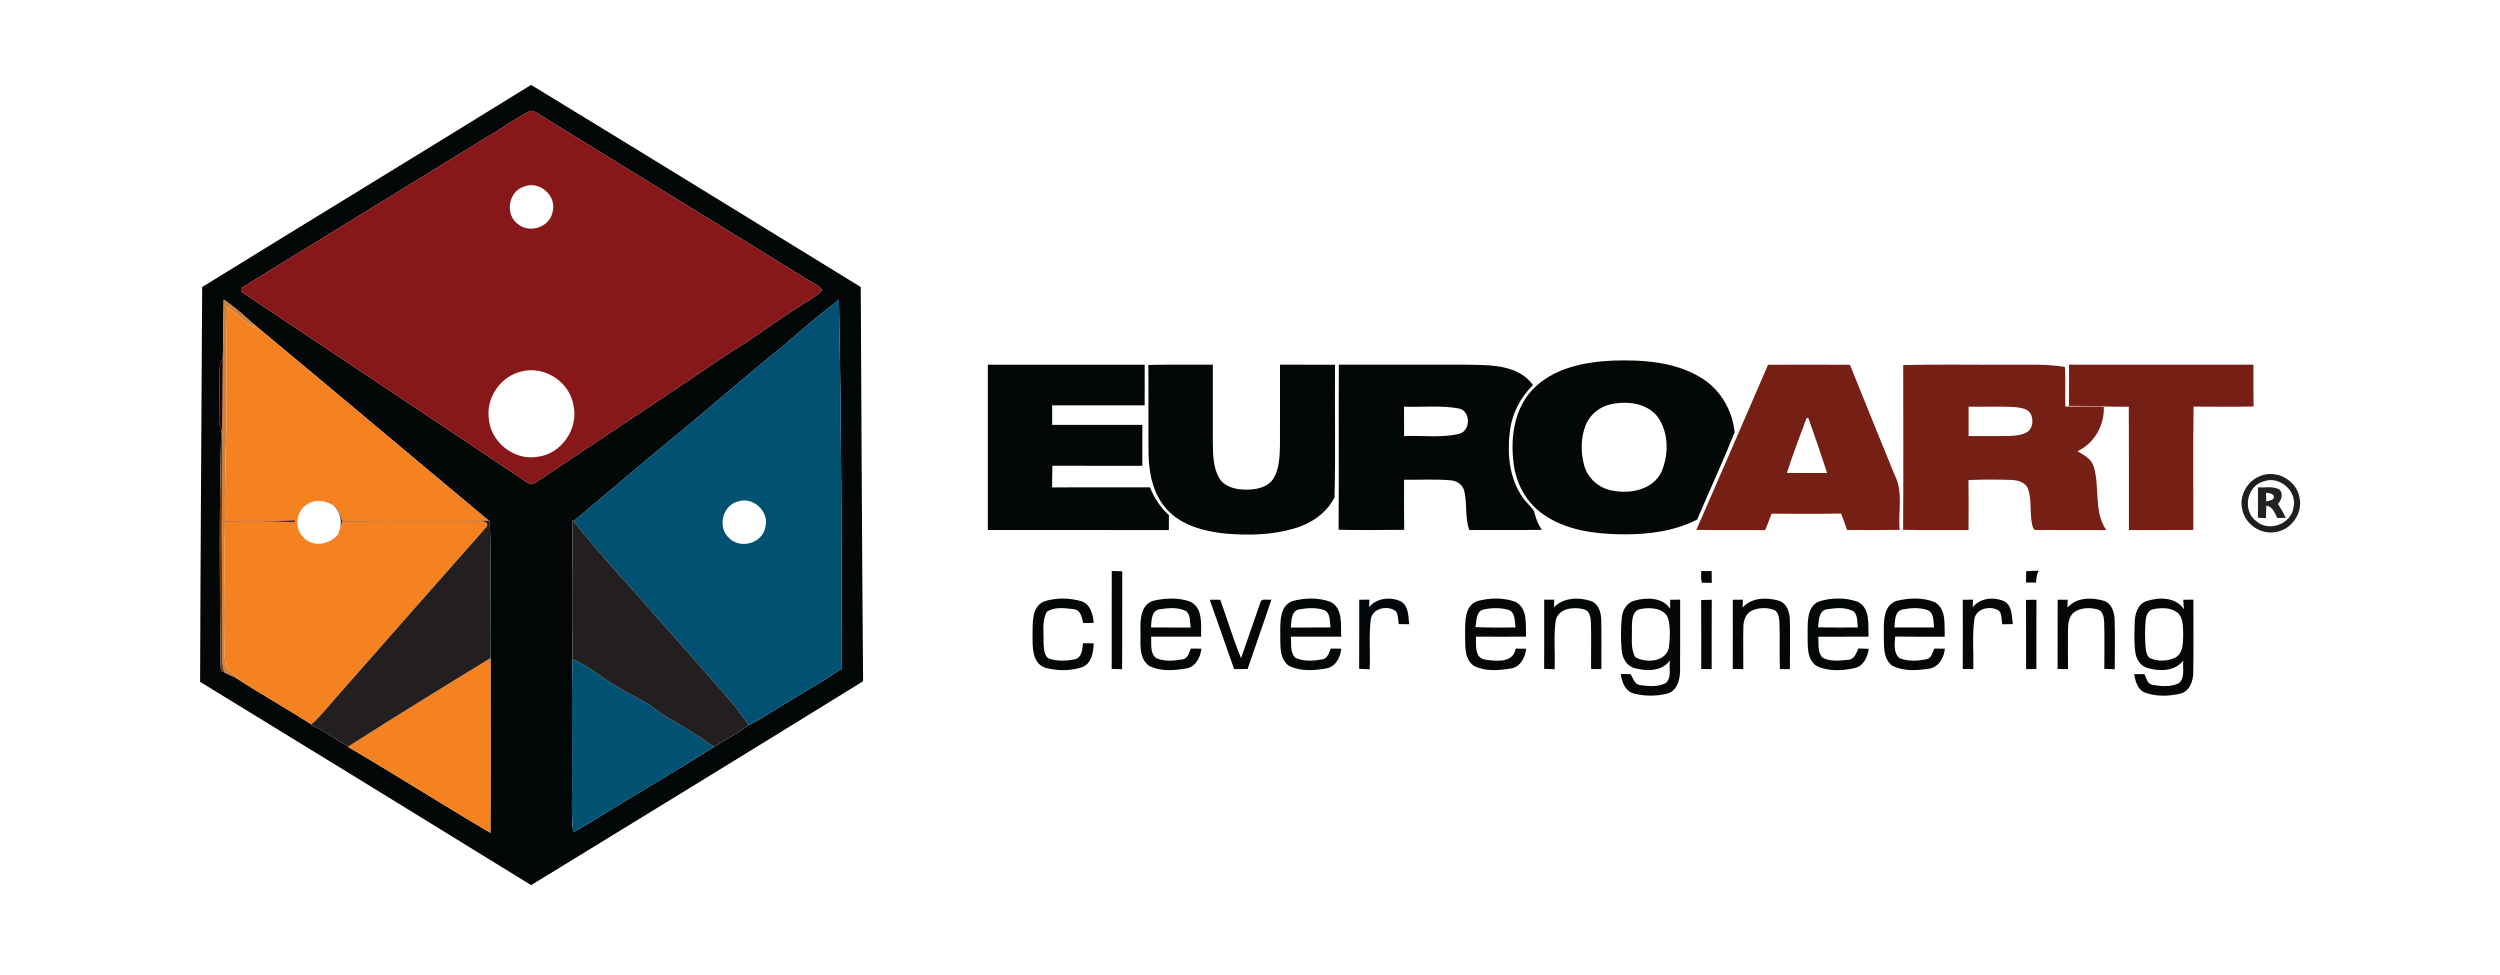 <?xml version="1.0" encoding="UTF-8" ?>
<!DOCTYPE svg PUBLIC "-//W3C//DTD SVG 1.1//EN" "http://www.w3.org/Graphics/SVG/1.1/DTD/svg11.dtd">
<svg width="1000pt" height="390pt" viewBox="0 0 1000 390" version="1.1" xmlns="http://www.w3.org/2000/svg">
<g id="#f7f7f7ff">
</g>
<g id="#030708ff">
<path fill="#030708" opacity="1.00" d=" M 212.43 33.96 C 256.47 60.76 300.35 87.84 344.30 114.81 C 344.59 167.37 344.79 219.94 345.24 272.50 C 301.06 299.81 256.76 326.95 212.45 354.05 C 168.37 326.85 124.21 299.78 80.04 272.74 C 80.19 220.10 80.60 167.46 80.87 114.81 C 124.66 87.77 168.65 61.04 212.43 33.96 M 211.48 44.67 C 205.66 47.62 200.44 51.63 194.76 54.83 C 162.01 75.04 129.14 95.07 96.40 115.28 C 96.40 115.61 96.40 116.26 96.40 116.59 C 134.72 142.23 173.20 167.69 211.48 193.39 C 212.82 194.27 214.17 192.95 215.30 192.33 C 240.99 175.04 266.89 158.06 292.52 140.67 C 302.06 134.95 310.84 128.10 320.29 122.25 C 323.09 120.18 326.57 118.77 328.79 116.04 C 327.77 113.94 324.89 113.25 323.04 111.88 C 286.98 89.55 250.78 67.47 214.72 45.16 C 213.77 44.56 212.55 43.96 211.48 44.67 M 89.47 119.85 C 89.30 127.75 89.33 135.65 89.13 143.55 C 88.12 144.79 87.84 146.37 87.88 147.93 C 87.83 154.29 87.83 160.65 87.68 167.00 C 87.60 168.61 87.81 170.23 88.50 171.70 C 87.67 202.78 87.91 233.87 88.18 264.96 C 88.38 266.38 87.81 268.55 89.75 268.92 C 91.12 269.61 92.47 270.38 93.94 270.87 C 103.96 277.45 114.47 283.28 124.56 289.77 L 124.34 289.98 C 129.74 292.15 134.24 295.97 139.46 298.50 L 139.14 298.71 C 158.29 309.94 177.02 321.88 196.16 333.13 C 196.30 309.84 196.23 286.54 196.19 263.25 C 195.96 244.95 196.61 226.63 195.88 208.35 L 195.58 208.30 C 164.00 182.00 132.60 155.49 100.99 129.25 C 97.32 125.93 93.59 122.60 89.47 119.85 M 313.89 137.88 C 298.52 150.10 283.88 163.21 268.63 175.60 C 255.47 186.43 242.52 197.52 229.45 208.48 L 229.00 207.87 C 229.00 226.47 228.70 245.09 229.04 263.69 C 228.51 278.76 228.97 293.86 228.81 308.94 C 228.99 316.94 228.38 324.96 229.25 332.93 C 231.51 331.72 233.75 330.46 235.92 329.08 C 252.36 318.79 269.19 309.14 285.61 298.79 C 290.22 295.85 295.12 293.33 299.49 290.01 C 301.79 288.89 304.06 287.70 306.20 286.29 C 316.21 279.90 326.66 274.21 336.53 267.61 C 336.78 218.36 336.53 169.10 335.58 119.85 C 328.15 125.62 320.93 131.65 313.89 137.88 Z" />
<path fill="#030708" opacity="1.00" d=" M 612.90 155.97 C 621.08 147.27 633.55 144.78 645.01 144.24 C 656.93 143.85 669.61 144.64 680.10 150.89 C 687.92 155.44 693.00 163.99 693.85 172.94 C 689.18 184.68 683.81 196.18 678.86 207.82 C 669.68 212.55 659.18 213.81 648.98 213.74 C 638.06 213.60 626.46 212.19 617.30 205.74 C 610.71 201.21 606.57 193.71 605.51 185.86 C 604.08 175.52 605.49 163.88 612.90 155.97 M 644.56 161.66 C 639.95 162.56 635.88 165.82 634.20 170.23 C 632.34 175.16 632.24 180.74 633.58 185.82 C 634.91 191.21 639.63 195.43 645.11 196.25 C 652.27 197.69 661.36 195.82 664.66 188.57 C 667.51 181.74 667.51 173.08 663.16 166.86 C 658.92 161.24 651.01 160.31 644.56 161.66 Z" />
<path fill="#030708" opacity="1.00" d=" M 395.14 145.88 C 416.05 145.87 436.97 145.86 457.88 145.89 C 457.86 151.30 457.89 156.71 457.87 162.12 C 445.54 162.14 433.20 162.13 420.87 162.12 C 420.88 164.73 420.87 167.34 420.87 169.94 C 432.89 169.94 444.91 169.92 456.94 169.95 C 456.93 175.41 456.94 180.87 456.93 186.33 C 444.94 186.28 432.95 186.34 420.96 186.30 C 420.87 189.18 420.87 192.06 420.85 194.95 C 433.90 194.93 446.94 194.94 459.99 194.93 C 461.63 199.17 464.19 203.00 467.56 206.05 C 467.55 208.04 467.55 210.03 467.54 212.02 C 443.40 211.98 419.26 212.01 395.13 212.00 C 395.13 189.96 395.11 167.92 395.14 145.88 Z" />
<path fill="#030708" opacity="1.00" d=" M 459.34 145.99 C 467.93 145.73 476.53 145.94 485.13 145.88 C 485.12 156.24 485.12 166.61 485.13 176.97 C 485.22 181.80 485.19 186.97 487.70 191.28 C 489.81 194.74 494.18 195.79 497.98 195.84 C 502.06 195.96 506.84 195.16 509.32 191.54 C 511.79 187.51 511.85 182.57 511.99 177.99 C 512.02 167.28 511.99 156.58 512.00 145.87 C 519.33 145.87 526.66 145.86 534.00 145.89 C 533.87 163.56 534.26 181.27 533.81 198.93 C 530.71 205.21 524.46 209.42 517.86 211.35 C 508.82 214.07 499.20 214.22 489.86 213.41 C 481.63 212.51 472.90 210.26 467.02 204.05 C 461.36 198.13 459.57 189.66 459.42 181.72 C 459.29 169.81 459.45 157.90 459.34 145.99 Z" />
<path fill="#030708" opacity="1.00" d=" M 535.43 211.91 C 535.62 189.90 535.40 167.88 535.54 145.87 C 552.37 145.88 569.21 145.87 586.05 145.87 C 595.43 146.07 607.04 145.49 613.21 154.04 C 607.99 159.06 604.62 165.86 603.89 173.07 C 602.86 181.89 603.83 191.48 609.04 198.93 C 610.37 200.93 612.32 202.45 613.62 204.46 C 614.29 207.10 615.12 209.72 616.80 211.92 C 607.11 212.12 597.42 211.93 587.73 212.02 C 585.86 206.92 586.98 201.37 585.65 196.18 C 584.98 193.72 582.57 192.26 580.13 192.12 C 573.98 191.58 567.79 192.00 561.62 191.88 C 561.63 198.56 561.58 205.25 561.67 211.93 C 552.92 212.02 544.17 212.08 535.43 211.91 M 561.61 162.69 C 561.64 166.60 561.62 170.52 561.63 174.43 C 568.96 174.12 576.46 175.24 583.66 173.52 C 588.53 172.33 588.29 163.95 583.20 163.33 C 576.08 162.10 568.80 162.91 561.61 162.69 Z" />
<path fill="#030708" opacity="1.00" d=" M 444.70 228.40 C 446.10 228.43 447.50 228.47 448.91 228.51 C 448.81 241.57 448.95 254.63 448.84 267.68 C 447.44 267.63 446.06 267.60 444.68 267.56 C 444.71 254.50 444.66 241.45 444.70 228.40 Z" />
</g>
<g id="#881719ff">
<path fill="#881719" opacity="1.00" d=" M 211.48 44.67 C 212.55 43.96 213.77 44.56 214.72 45.16 C 250.78 67.47 286.98 89.55 323.04 111.88 C 324.89 113.25 327.77 113.94 328.79 116.04 C 326.57 118.77 323.09 120.18 320.29 122.25 C 310.84 128.10 302.06 134.95 292.52 140.67 C 266.89 158.06 240.99 175.04 215.30 192.33 C 214.17 192.95 212.82 194.27 211.48 193.39 C 173.20 167.69 134.72 142.23 96.40 116.59 C 96.40 116.26 96.40 115.61 96.40 115.28 C 129.14 95.07 162.01 75.04 194.76 54.83 C 200.44 51.63 205.66 47.62 211.48 44.67 M 209.49 74.68 C 203.21 76.68 201.90 86.03 207.30 89.74 C 211.92 93.45 219.74 90.89 220.98 85.01 C 223.03 78.49 215.76 71.98 209.49 74.68 M 208.52 148.60 C 200.48 150.47 194.59 158.67 195.48 166.91 C 195.87 176.49 205.44 184.35 214.93 182.73 C 224.56 181.69 231.55 171.41 229.38 162.05 C 227.85 152.71 217.68 146.13 208.52 148.60 Z" />
</g>
<g id="#fffeffff">
</g>
<g id="#d38138ff">
<path fill="#d38138" opacity="1.00" d=" M 89.47 119.85 C 93.59 122.60 97.32 125.93 100.99 129.25 C 101.21 129.79 101.65 130.87 101.87 131.41 C 97.99 128.78 94.52 125.63 90.88 122.70 C 90.16 142.13 91.19 161.59 90.24 181.02 C 90.13 190.15 89.85 199.28 90.04 208.41 L 90.04 208.63 C 89.53 225.08 90.22 241.54 89.86 257.99 C 89.87 260.89 89.66 263.87 90.42 266.70 C 91.73 268.42 93.63 269.56 95.24 270.97 L 93.94 270.87 C 92.47 270.38 91.12 269.61 89.75 268.92 C 88.45 265.42 88.99 261.64 88.94 258.01 C 88.87 243.00 88.81 227.99 88.73 212.98 C 88.66 199.54 89.31 186.09 88.84 172.65 C 89.02 162.95 89.04 153.25 89.13 143.55 C 89.33 135.65 89.30 127.75 89.47 119.85 Z" />
</g>
<g id="#015172ff">
<path fill="#015172" opacity="1.00" d=" M 313.89 137.88 C 320.93 131.65 328.15 125.62 335.58 119.85 C 336.53 169.10 336.78 218.36 336.53 267.61 C 326.66 274.21 316.21 279.90 306.20 286.29 C 304.06 287.70 301.79 288.89 299.49 290.01 C 297.38 287.23 295.43 284.33 293.26 281.59 C 283.02 269.85 272.76 258.11 262.34 246.51 C 251.41 233.81 239.77 221.69 229.45 208.48 C 242.52 197.52 255.47 186.43 268.63 175.60 C 283.88 163.21 298.52 150.10 313.89 137.88 M 295.35 200.55 C 288.94 201.96 286.80 211.08 291.73 215.31 C 296.18 219.72 304.87 217.34 306.08 211.07 C 307.98 204.91 301.46 198.55 295.35 200.55 Z" />
<path fill="#015172" opacity="1.00" d=" M 229.04 263.69 C 232.00 265.05 234.93 266.52 237.55 268.47 C 243.61 273.00 250.22 276.73 256.91 280.25 C 260.69 282.21 263.81 285.19 267.50 287.32 C 273.70 290.86 279.88 294.51 285.61 298.79 C 269.19 309.14 252.36 318.79 235.92 329.08 C 233.75 330.46 231.51 331.72 229.25 332.93 C 228.38 324.96 228.99 316.94 228.81 308.94 C 228.97 293.86 228.51 278.76 229.04 263.69 Z" />
</g>
<g id="#f48221ff">
<path fill="#f48221" opacity="1.00" d=" M 90.88 122.70 C 94.52 125.63 97.99 128.78 101.87 131.41 C 101.65 130.87 101.21 129.79 100.99 129.25 C 132.60 155.49 164.00 182.00 195.58 208.30 C 176.01 208.64 156.43 208.39 136.86 208.45 C 136.09 206.08 135.39 203.42 133.14 202.01 C 130.03 200.18 125.89 199.60 122.78 201.74 C 118.47 204.50 117.67 211.01 121.16 214.75 C 124.92 219.06 131.87 217.98 135.23 213.75 C 135.93 212.08 136.36 210.31 136.89 208.59 C 154.61 208.46 172.32 208.66 190.03 208.47 C 191.57 208.57 193.35 208.16 194.67 209.18 C 195.53 210.45 193.87 211.27 193.30 212.25 C 174.01 233.99 154.86 255.87 135.64 277.67 C 131.98 281.73 128.64 286.10 124.56 289.77 C 114.47 283.28 103.96 277.45 93.94 270.87 L 95.24 270.97 C 93.63 269.56 91.73 268.42 90.42 266.70 C 89.66 263.87 89.87 260.89 89.86 257.99 C 90.22 241.54 89.53 225.08 90.04 208.63 C 99.33 208.47 108.63 208.48 117.92 208.96 L 117.91 208.03 C 108.63 208.65 99.33 208.39 90.04 208.41 C 89.85 199.28 90.13 190.15 90.24 181.02 C 91.19 161.59 90.16 142.13 90.88 122.70 Z" />
<path fill="#f48221" opacity="1.00" d=" M 139.46 298.50 C 158.24 286.55 177.17 274.82 196.19 263.25 C 196.23 286.54 196.30 309.84 196.16 333.13 C 177.02 321.88 158.29 309.94 139.14 298.71 L 139.46 298.50 Z" />
</g>
<g id="#2a0300ff">
<path fill="#2a0300" opacity="1.00" d=" M 87.88 147.93 C 87.84 146.37 88.12 144.79 89.13 143.55 C 89.04 153.25 89.02 162.95 88.84 172.65 L 88.50 171.70 C 87.81 170.23 87.60 168.61 87.68 167.00 C 87.83 160.65 87.83 154.29 87.88 147.93 Z" />
</g>
<g id="#761f15ff">
<path fill="#761f15" opacity="1.00" d=" M 707.22 145.91 C 718.13 145.84 729.05 145.83 739.97 145.91 C 745.92 160.63 751.86 175.36 757.88 190.05 C 761.40 196.81 759.18 204.67 759.86 211.95 C 752.84 212.06 745.83 212.04 738.82 211.99 C 738.08 209.78 737.30 207.58 736.44 205.42 C 727.17 205.61 717.91 205.50 708.65 205.47 C 707.78 207.66 706.94 209.86 706.10 212.05 C 696.91 211.97 687.72 212.09 678.53 211.96 C 688.12 189.96 697.74 167.97 707.22 145.91 M 722.64 167.20 C 719.95 174.50 717.12 181.75 714.75 189.16 C 720.11 189.23 725.48 189.19 730.85 189.21 C 728.44 181.87 725.98 174.54 723.36 167.29 C 723.18 167.26 722.82 167.22 722.64 167.20 Z" />
<path fill="#761f15" opacity="1.00" d=" M 761.28 146.02 C 775.16 145.67 789.06 145.96 802.96 145.87 C 810.62 145.98 818.38 145.45 825.97 146.80 C 826.29 152.06 825.97 157.35 826.13 162.62 C 831.26 162.55 836.39 162.52 841.52 162.74 C 841.80 170.18 837.74 177.32 830.97 180.51 C 833.53 181.92 836.41 183.48 837.42 186.44 C 840.10 194.76 837.30 204.46 842.51 212.02 C 833.29 211.99 824.08 212.09 814.87 211.99 C 813.25 212.41 813.05 210.56 812.79 209.51 C 811.90 205.03 812.70 200.32 811.35 195.92 C 810.43 192.81 806.88 191.99 804.05 191.95 C 798.50 191.80 792.94 191.77 787.40 192.03 C 787.47 198.69 787.45 205.36 787.41 212.03 C 778.69 211.97 769.96 212.14 761.24 211.91 C 761.39 189.95 761.32 167.98 761.28 146.02 M 787.45 162.67 C 787.45 166.59 787.45 170.51 787.43 174.43 C 792.94 174.39 798.45 174.52 803.97 174.38 C 806.51 174.21 809.32 174.07 811.43 172.42 C 813.22 170.70 813.34 167.75 812.32 165.60 C 811.11 163.35 808.23 163.11 805.99 162.85 C 799.82 162.46 793.63 162.80 787.45 162.67 Z" />
</g>
<g id="#762015ff">
<path fill="#762015" opacity="1.00" d=" M 827.62 145.88 C 852.20 145.85 876.78 145.87 901.37 145.87 C 901.42 151.44 901.32 157.02 901.45 162.59 C 893.44 162.77 885.44 162.69 877.44 162.64 C 877.15 179.08 877.39 195.54 877.32 211.98 C 868.74 212.06 860.15 212.01 851.56 212.03 C 851.53 195.57 851.62 179.12 851.52 162.66 C 843.54 162.87 835.58 162.18 827.60 162.39 C 827.61 156.89 827.62 151.38 827.62 145.88 Z" />
<path fill="#762015" opacity="1.00" d=" M 90.04 208.41 C 99.33 208.39 108.63 208.65 117.91 208.03 L 117.92 208.96 C 108.63 208.48 99.33 208.47 90.04 208.63 L 90.04 208.41 Z" />
</g>
<g id="#ffffffff">
</g>
<g id="#f8f7f7ff">
</g>
<g id="#713908ff">
<path fill="#713908" opacity="1.00" d=" M 88.50 171.70 L 88.84 172.65 C 89.31 186.09 88.66 199.54 88.73 212.98 C 88.81 227.99 88.87 243.00 88.94 258.01 C 88.99 261.64 88.45 265.42 89.75 268.92 C 87.81 268.55 88.38 266.38 88.18 264.96 C 87.91 233.87 87.67 202.78 88.50 171.70 Z" />
</g>
<g id="#1f1d1eff">
<path fill="#1f1d1e" opacity="1.00" d=" M 904.21 190.36 C 910.58 187.77 918.50 192.04 919.75 198.81 C 921.34 205.12 916.57 212.03 910.12 212.83 C 904.29 213.89 898.22 209.77 896.95 204.01 C 895.46 198.46 898.85 192.29 904.21 190.36 M 905.47 192.54 C 898.69 194.37 896.84 204.24 902.46 208.42 C 907.54 212.99 916.56 209.62 917.44 202.86 C 918.89 196.33 911.71 190.18 905.47 192.54 Z" />
</g>
<g id="#f7f5f6ff">
</g>
<g id="#222021ff">
<path fill="#222021" opacity="1.00" d=" M 903.18 194.97 C 905.91 195.10 908.89 194.45 911.46 195.63 C 913.58 197.09 912.64 199.98 911.20 201.57 C 912.36 203.36 913.38 205.23 914.34 207.13 C 913.48 207.15 911.77 207.18 910.91 207.20 C 909.87 205.19 909.08 202.68 906.55 202.20 C 906.45 203.87 906.43 205.56 906.39 207.24 C 905.31 207.20 904.24 207.16 903.18 207.12 C 903.18 203.07 903.18 199.02 903.18 194.97 M 906.40 197.07 C 906.43 198.25 906.47 199.44 906.53 200.63 C 907.63 200.13 909.89 200.22 909.52 198.45 C 908.97 197.18 907.50 197.33 906.40 197.07 Z" />
</g>
<g id="#fefeffff">
</g>
<g id="#fffefcff">
</g>
<g id="#231f20ff">
<path fill="#231f20" opacity="1.00" d=" M 133.14 202.01 C 135.39 203.42 136.09 206.08 136.86 208.45 C 156.43 208.39 176.01 208.64 195.58 208.30 L 195.88 208.35 C 196.61 226.63 195.96 244.95 196.19 263.25 C 177.17 274.82 158.24 286.55 139.46 298.50 C 134.24 295.97 129.74 292.15 124.34 289.98 L 124.56 289.77 C 128.64 286.10 131.98 281.73 135.64 277.67 C 154.86 255.87 174.01 233.99 193.30 212.25 C 193.87 211.27 195.53 210.45 194.67 209.18 C 193.35 208.16 191.57 208.57 190.03 208.47 C 172.32 208.66 154.61 208.46 136.89 208.59 C 136.36 210.31 135.93 212.08 135.23 213.75 C 137.14 209.80 136.62 204.91 133.14 202.01 Z" />
<path fill="#231f20" opacity="1.00" d=" M 229.00 207.87 L 229.45 208.48 C 239.77 221.69 251.41 233.81 262.34 246.51 C 272.76 258.11 283.02 269.85 293.26 281.59 C 295.43 284.33 297.38 287.23 299.49 290.01 C 295.12 293.33 290.22 295.85 285.61 298.79 C 279.88 294.51 273.70 290.86 267.50 287.32 C 263.81 285.19 260.69 282.21 256.91 280.25 C 250.22 276.73 243.61 273.00 237.55 268.47 C 234.93 266.52 232.00 265.05 229.04 263.69 C 228.70 245.09 229.00 226.47 229.00 207.87 Z" />
</g>
<g id="#050505ff">
<path fill="#050505" opacity="1.00" d=" M 680.45 228.44 C 681.84 228.44 683.24 228.44 684.66 228.43 C 684.67 230.00 684.68 231.56 684.71 233.13 C 683.41 233.14 682.12 233.13 680.84 233.08 C 680.16 231.67 680.60 229.96 680.45 228.44 Z" />
<path fill="#050505" opacity="1.00" d=" M 810.47 228.48 C 812.16 228.41 813.86 228.30 815.57 228.28 C 814.56 229.65 814.60 231.41 814.42 233.03 C 813.07 233.01 811.73 233.00 810.40 233.00 C 810.41 231.49 810.44 229.98 810.47 228.48 Z" />
</g>
<g id="#040707ff">
<path fill="#040707" opacity="1.00" d=" M 417.42 240.64 C 422.24 238.99 427.72 239.09 432.59 240.50 C 436.24 241.70 437.17 245.80 437.48 249.17 C 436.06 249.18 434.65 249.19 433.24 249.21 C 432.79 246.99 432.28 244.00 429.52 243.67 C 426.00 243.27 421.80 242.60 418.72 244.73 C 416.69 248.42 417.55 252.96 417.42 257.03 C 417.64 259.27 417.39 262.57 419.94 263.58 C 423.20 264.49 426.75 264.42 430.04 263.70 C 432.87 262.98 432.88 259.59 433.21 257.30 C 434.63 257.31 436.06 257.32 437.50 257.33 C 437.29 260.90 436.74 265.40 432.87 266.87 C 428.17 268.44 422.84 268.39 418.08 267.10 C 412.73 265.22 413.02 258.66 413.03 254.04 C 413.14 249.43 412.46 243.05 417.42 240.64 Z" />
<path fill="#040707" opacity="1.00" d=" M 512.10 252.93 C 512.10 248.50 511.93 242.30 516.97 240.44 C 521.87 239.10 527.41 238.96 532.23 240.75 C 537.28 243.36 536.26 249.95 536.47 254.67 C 529.77 254.70 523.07 254.67 516.37 254.68 C 516.62 257.48 515.91 260.95 518.16 263.11 C 521.47 264.76 525.50 264.33 529.04 263.74 C 531.08 263.35 531.59 261.06 532.28 259.44 C 533.68 259.44 535.09 259.45 536.51 259.46 C 536.15 262.95 534.30 266.67 530.54 267.37 C 525.63 268.24 520.14 268.62 515.56 266.32 C 511.38 263.28 512.28 257.44 512.10 252.93 M 519.83 243.72 C 516.40 244.25 516.61 248.37 516.34 251.01 C 521.64 250.98 526.94 251.03 532.23 250.97 C 531.82 248.66 532.31 245.41 529.86 244.12 C 526.68 242.94 523.11 243.16 519.83 243.72 Z" />
<path fill="#040707" opacity="1.00" d=" M 617.68 239.88 C 618.68 239.88 620.69 239.88 621.69 239.87 C 621.67 240.63 621.63 242.15 621.61 242.90 C 625.47 238.91 631.68 238.79 636.63 240.49 C 639.54 241.69 640.41 245.09 640.50 247.94 C 640.66 254.50 640.51 261.06 640.56 267.62 C 639.18 267.61 637.81 267.62 636.45 267.62 C 636.37 261.41 636.56 255.20 636.37 248.99 C 636.29 246.93 635.88 244.27 633.52 243.69 C 629.56 242.67 623.56 243.24 622.34 247.96 C 621.32 254.48 622.16 261.13 621.83 267.70 C 620.43 267.64 619.04 267.59 617.66 267.53 C 617.72 258.31 617.68 249.10 617.68 239.88 Z" />
<path fill="#040707" opacity="1.00" d=" M 727.47 240.62 C 732.43 239.02 738.14 238.96 743.08 240.70 C 748.22 243.25 747.22 249.91 747.40 254.67 C 740.71 254.70 734.03 254.68 727.35 254.69 C 727.54 257.49 726.86 260.93 729.09 263.10 C 732.13 264.70 735.81 264.26 739.11 263.94 C 741.64 263.87 742.55 261.32 743.35 259.37 C 744.73 259.43 746.12 259.48 747.52 259.55 C 746.98 262.78 745.47 266.46 741.90 267.22 C 736.91 268.35 731.24 268.64 726.55 266.35 C 722.30 263.38 723.23 257.51 723.04 253.02 C 723.10 248.68 722.76 242.75 727.47 240.62 M 730.81 243.71 C 727.36 244.23 727.60 248.30 727.20 250.91 C 732.51 251.07 737.84 250.98 743.16 250.99 C 742.79 248.84 743.18 246.24 741.50 244.58 C 738.30 242.75 734.30 243.17 730.81 243.71 Z" />
</g>
<g id="#040708ff">
<path fill="#040708" opacity="1.00" d=" M 461.51 240.25 C 466.28 239.19 471.56 238.98 476.19 240.70 C 481.30 243.26 480.34 249.93 480.45 254.67 C 473.79 254.69 467.13 254.70 460.46 254.66 C 460.63 257.52 459.91 261.26 462.47 263.25 C 465.76 264.67 469.63 264.36 473.09 263.73 C 475.16 263.35 475.62 261.07 476.31 259.43 C 477.72 259.43 479.13 259.44 480.55 259.46 C 480.19 262.98 478.28 266.75 474.45 267.41 C 469.59 268.19 464.11 268.67 459.60 266.32 C 455.16 263.02 456.39 256.76 456.17 251.96 C 456.05 247.63 456.45 241.63 461.51 240.25 M 463.84 243.72 C 460.43 244.28 460.64 248.34 460.40 250.97 C 465.68 251.05 470.96 250.96 476.24 251.02 C 475.94 248.82 476.26 246.25 474.58 244.52 C 471.32 242.78 467.35 243.17 463.84 243.72 Z" />
</g>
<g id="#050608ff">
<path fill="#050608" opacity="1.00" d=" M 483.90 239.89 C 485.29 239.88 486.69 239.88 488.10 239.89 C 490.90 247.68 493.27 255.63 496.43 263.28 C 498.98 255.86 501.54 248.44 504.14 241.03 C 504.57 239.04 507.22 240.24 508.57 239.78 C 505.50 249.09 502.19 258.33 499.04 267.61 C 497.24 267.62 495.43 267.62 493.64 267.62 C 490.38 258.38 487.15 249.13 483.90 239.89 Z" />
<path fill="#050608" opacity="1.00" d=" M 590.96 240.42 C 595.87 239.10 601.42 238.96 606.23 240.76 C 611.21 243.40 610.21 249.96 610.41 254.66 C 603.73 254.70 597.06 254.70 590.39 254.66 C 590.48 257.81 589.73 263.03 593.90 263.84 C 598.26 264.45 605.34 265.37 606.25 259.44 C 607.65 259.45 609.07 259.46 610.49 259.49 C 610.04 262.91 608.29 266.65 604.55 267.36 C 599.63 268.21 594.13 268.66 589.54 266.34 C 585.32 263.33 586.23 257.47 586.04 252.96 C 586.08 248.50 585.84 242.25 590.96 240.42 M 593.52 243.77 C 590.33 244.49 590.65 248.34 590.20 250.84 C 595.53 251.14 600.86 250.95 606.19 250.99 C 605.83 248.49 606.21 244.67 603.08 243.86 C 599.98 243.04 596.64 243.12 593.52 243.77 Z" />
<path fill="#050608" opacity="1.00" d=" M 810.41 239.95 C 811.79 239.92 813.18 239.91 814.58 239.91 C 814.52 249.15 814.57 258.38 814.55 267.61 C 813.17 267.61 811.80 267.62 810.44 267.63 C 810.43 258.40 810.46 249.17 810.41 239.95 Z" />
<path fill="#050608" opacity="1.00" d=" M 823.06 239.89 C 824.39 239.88 825.73 239.88 827.08 239.88 C 827.05 240.67 827.00 242.25 826.98 243.04 C 830.56 238.89 836.70 238.88 841.57 240.33 C 844.75 241.36 845.76 244.97 845.85 247.96 C 846.05 254.54 845.92 261.12 845.89 267.70 C 844.48 267.63 843.10 267.58 841.72 267.53 C 841.73 261.31 841.86 255.10 841.68 248.89 C 841.57 246.97 841.26 244.34 839.03 243.77 C 836.00 242.91 832.46 243.05 829.77 244.79 C 827.50 246.42 827.24 249.47 827.19 252.02 C 827.14 257.23 827.19 262.43 827.20 267.64 C 825.80 267.62 824.42 267.60 823.04 267.59 C 823.08 258.36 823.04 249.12 823.06 239.89 Z" />
</g>
<g id="#030608ff">
<path fill="#030608" opacity="1.00" d=" M 543.69 239.89 C 544.71 239.88 546.75 239.87 547.77 239.86 C 547.73 240.61 547.66 242.11 547.62 242.86 C 550.71 239.13 556.35 238.57 560.52 240.65 C 563.51 242.58 563.30 246.57 563.67 249.68 C 562.63 249.68 560.54 249.67 559.50 249.66 C 559.20 247.95 559.36 246.07 558.42 244.54 C 555.20 241.92 548.88 243.23 548.30 247.82 C 547.48 254.41 548.20 261.09 547.86 267.72 C 546.45 267.65 545.05 267.59 543.66 267.52 C 543.73 258.31 543.67 249.10 543.69 239.89 Z" />
</g>
<g id="#040607ff">
<path fill="#040607" opacity="1.00" d=" M 653.54 240.32 C 658.42 238.90 664.84 238.79 668.06 243.46 C 668.06 242.57 668.07 240.78 668.08 239.89 C 669.40 239.88 670.72 239.87 672.06 239.87 C 672.03 249.23 672.12 258.59 672.03 267.95 C 672.05 271.59 671.02 276.17 667.06 277.39 C 662.68 278.56 657.89 278.53 653.51 277.40 C 650.04 276.45 648.71 272.79 648.33 269.58 C 649.29 269.60 651.23 269.64 652.20 269.66 C 653.30 271.17 653.68 273.70 655.92 274.02 C 659.30 274.52 663.07 274.85 666.23 273.29 C 668.86 271.05 667.49 267.15 667.98 264.18 C 664.74 268.62 658.61 268.55 653.81 267.25 C 650.58 266.40 648.82 263.06 648.66 259.92 C 648.31 255.63 648.27 251.29 648.72 247.01 C 648.98 244.13 650.64 241.22 653.54 240.32 M 656.46 243.57 C 652.82 243.98 652.83 248.19 652.75 250.97 C 652.92 254.89 652.07 259.27 654.11 262.84 C 658.35 265.39 666.45 264.80 667.57 258.97 C 668.03 255.19 668.19 251.24 667.30 247.52 C 665.81 243.15 660.28 242.86 656.46 243.57 Z" />
</g>
<g id="#030706ff">
<path fill="#030706" opacity="1.00" d=" M 680.46 240.01 C 681.87 239.95 683.28 239.91 684.70 239.90 C 684.64 249.15 684.70 258.40 684.67 267.65 C 683.26 267.63 681.87 267.61 680.49 267.60 C 680.49 258.40 680.53 249.20 680.46 240.01 Z" />
</g>
<g id="#050706ff">
<path fill="#050706" opacity="1.00" d=" M 693.12 239.91 C 694.45 239.89 695.78 239.87 697.13 239.87 C 697.11 240.66 697.08 242.25 697.06 243.04 C 700.59 238.93 706.66 238.90 711.50 240.26 C 714.74 241.25 715.87 244.85 715.94 247.91 C 716.09 254.48 716.00 261.07 715.95 267.65 C 714.61 267.64 713.28 267.63 711.96 267.64 C 711.71 261.42 712.05 255.19 711.78 248.97 C 711.64 247.08 711.39 244.45 709.22 243.82 C 706.36 242.92 703.05 243.05 700.37 244.45 C 698.09 245.74 697.36 248.51 697.34 250.96 C 697.22 256.52 697.36 262.09 697.32 267.65 C 695.90 267.62 694.49 267.60 693.10 267.57 C 693.16 258.35 693.11 249.13 693.12 239.91 Z" />
<path fill="#050706" opacity="1.00" d=" M 858.38 240.51 C 863.42 238.80 870.33 238.69 873.55 243.71 C 873.45 242.44 873.36 241.16 873.30 239.89 C 874.32 239.88 876.35 239.87 877.36 239.87 C 877.32 249.56 877.49 259.25 877.30 268.94 C 877.30 272.42 875.88 276.57 872.09 277.48 C 867.56 278.50 862.54 278.70 858.12 277.09 C 855.03 275.98 854.16 272.52 853.66 269.64 C 855.03 269.63 856.40 269.64 857.79 269.66 C 858.52 271.25 858.93 273.59 861.02 273.94 C 864.41 274.56 868.20 274.84 871.41 273.36 C 874.21 271.21 872.91 267.20 873.34 264.18 C 870.03 268.55 863.93 268.62 859.11 267.23 C 856.32 266.52 854.57 263.86 854.16 261.14 C 853.58 257.13 853.78 253.06 853.87 249.04 C 853.95 245.76 854.96 241.77 858.38 240.51 M 861.51 243.64 C 859.39 243.90 858.48 246.01 858.30 247.88 C 857.91 251.61 857.95 255.39 858.25 259.13 C 858.46 260.74 858.71 262.86 860.52 263.49 C 863.54 264.56 867.11 264.49 870.03 263.09 C 873.32 261.36 873.20 257.16 873.28 253.96 C 873.16 250.91 873.48 247.22 870.95 245.01 C 868.29 243.00 864.63 243.02 861.51 243.64 Z" />
</g>
<g id="#050707ff">
<path fill="#050707" opacity="1.00" d=" M 758.54 240.38 C 763.54 239.14 769.23 238.86 774.05 240.94 C 778.67 243.84 777.70 250.04 777.88 254.69 C 771.27 254.65 764.66 254.75 758.06 254.63 C 757.90 257.52 757.27 261.32 759.91 263.30 C 763.25 264.63 767.11 264.41 770.58 263.69 C 772.62 263.30 772.96 261.00 773.73 259.43 C 774.78 259.44 776.89 259.46 777.95 259.48 C 777.57 263.13 775.49 266.95 771.52 267.49 C 766.68 268.18 761.28 268.64 756.84 266.23 C 752.81 263.16 753.72 257.41 753.53 252.95 C 753.50 248.45 753.38 242.17 758.54 240.38 M 760.98 243.80 C 757.75 244.54 758.05 248.43 757.77 250.98 C 763.04 251.02 768.32 250.99 773.61 251.00 C 773.30 248.60 773.73 245.08 770.96 244.01 C 767.77 242.95 764.22 243.13 760.98 243.80 Z" />
</g>
<g id="#050708ff">
<path fill="#050708" opacity="1.00" d=" M 785.11 239.89 C 786.47 239.88 787.83 239.87 789.21 239.87 C 789.18 240.65 789.11 242.20 789.08 242.97 C 791.96 239.10 797.53 238.67 801.70 240.50 C 804.93 242.25 804.68 246.51 805.13 249.64 C 803.72 249.66 802.32 249.68 800.92 249.71 C 800.53 247.91 800.87 245.79 799.61 244.30 C 796.28 242.08 790.31 243.30 789.72 247.81 C 788.86 254.37 789.49 261.03 789.33 267.64 C 787.91 267.62 786.49 267.59 785.09 267.57 C 785.17 258.34 785.10 249.11 785.11 239.89 Z" />
</g>
<g id="#f7f7f9ff">
</g>
<g id="#f7f8f7ff">
</g>
</svg>
